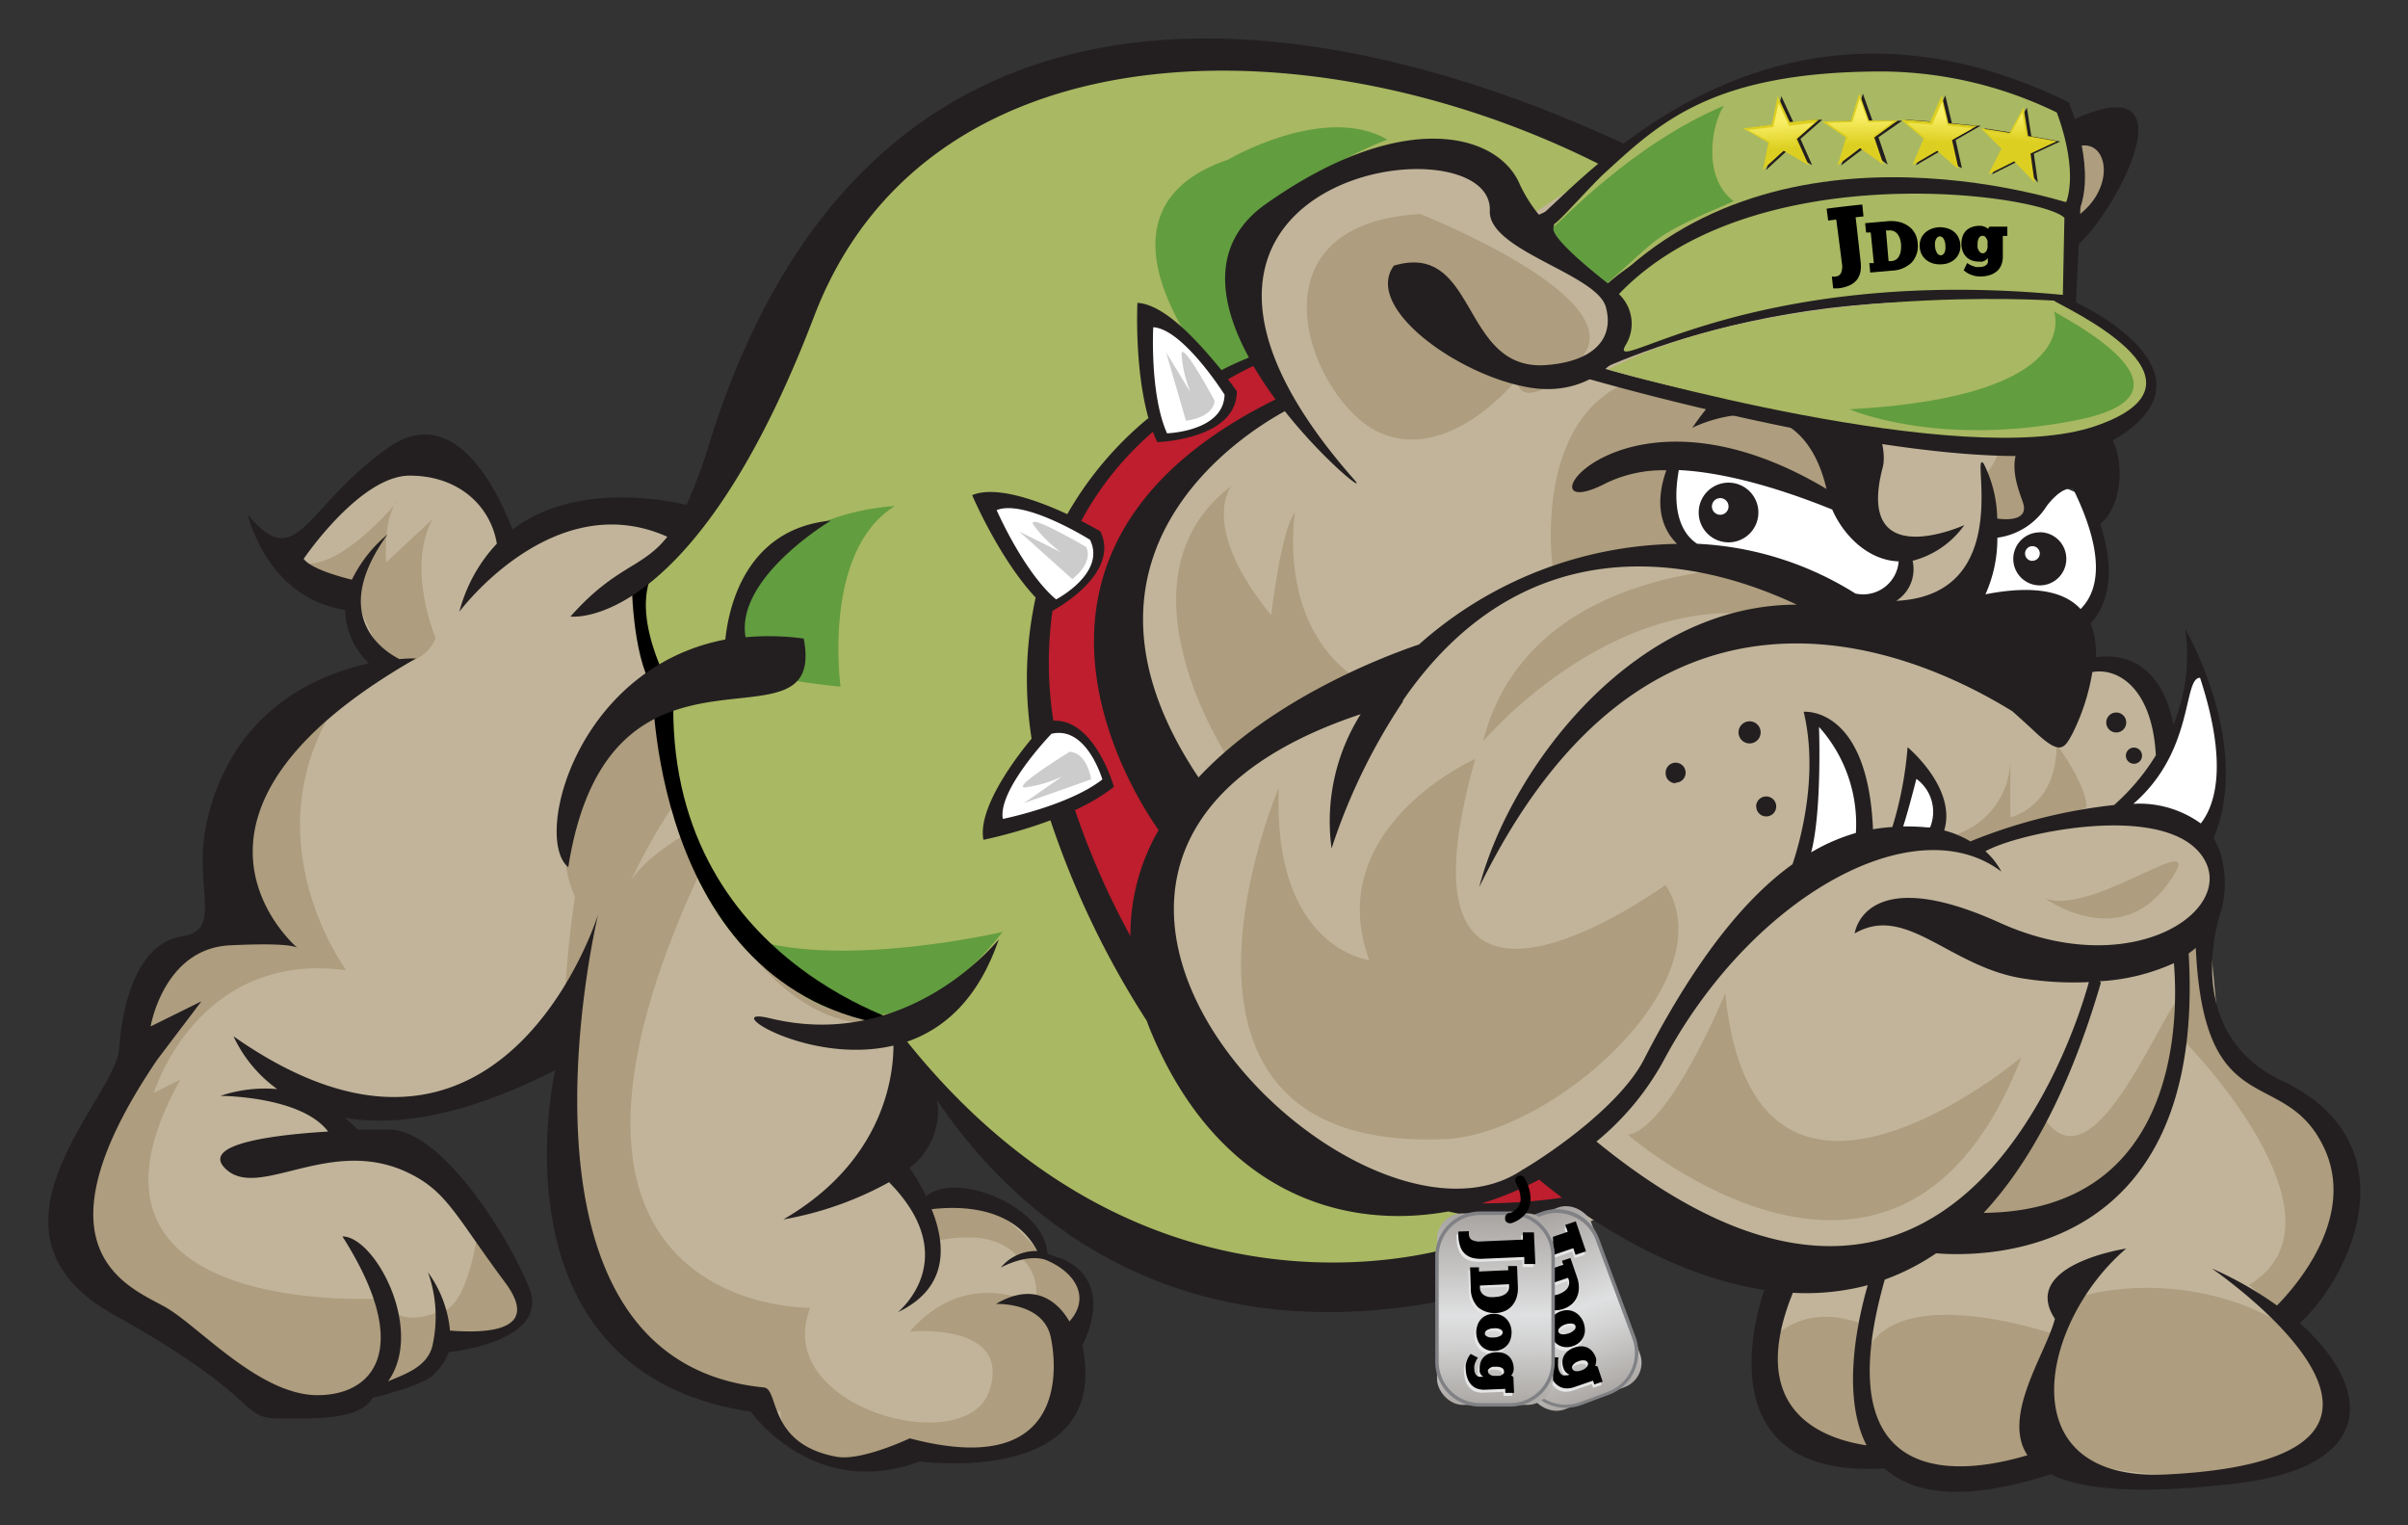 <svg xmlns="http://www.w3.org/2000/svg" xmlns:xlink="http://www.w3.org/1999/xlink" viewBox="0 0 202.54 128.25"><rect x="0" y="0" width="202.54" height="128.25" fill="#333333" stroke="none"/><defs><style>.cls-1{isolation:isolate;}.cls-2{fill:#fff;}.cls-3{fill:#c1b49a;}.cls-4{fill:#ae9d7e;}.cls-10,.cls-5{fill:#a9b862;}.cls-6{fill:#629d3f;}.cls-7{fill:#be1e2d;}.cls-8{fill:#ccc;}.cls-9{fill:#231f20;}.cls-10{mix-blend-mode:screen;}.cls-11{fill:#ddcf21;}.cls-12{fill:url(#linear-gradient);}.cls-13{fill:url(#linear-gradient-2);}.cls-14{fill:url(#linear-gradient-3);}.cls-15{fill:url(#linear-gradient-4);}.cls-16{fill:url(#linear-gradient-5);}.cls-17{fill:#808184;}.cls-18{fill:#e6e6e6;}.cls-19{fill:url(#linear-gradient-6);}</style><linearGradient id="linear-gradient" x1="141.99" y1="4.48" x2="142.03" y2="6.79" gradientTransform="matrix(1, -0.05, 0.05, 1, 7.73, 12.81)" gradientUnits="userSpaceOnUse"><stop offset="0" stop-color="#f9ef67"/><stop offset="1" stop-color="#ddcf21"/></linearGradient><linearGradient id="linear-gradient-2" x1="156.46" y1="9.81" x2="156.5" y2="12.13" gradientTransform="matrix(1, 0, 0, 1, 0, 0)" xlink:href="#linear-gradient"/><linearGradient id="linear-gradient-3" x1="173.08" y1="18.02" x2="173.12" y2="20.34" gradientTransform="translate(-8.29 -20.04) rotate(3.89)" xlink:href="#linear-gradient"/><linearGradient id="linear-gradient-4" x1="186.16" y1="24.29" x2="186.2" y2="26.61" gradientTransform="translate(-12.54 -34.53) rotate(6.15)" xlink:href="#linear-gradient"/><linearGradient id="linear-gradient-5" x1="119.76" y1="119.94" x2="119.88" y2="136.81" gradientTransform="translate(11.51 -18.16)" gradientUnits="userSpaceOnUse"><stop offset="0" stop-color="#e5e2df"/><stop offset="0" stop-color="#d9d4d0"/><stop offset="0" stop-color="#ccc6c1"/><stop offset="0" stop-color="#bdb8b4"/><stop offset="0" stop-color="#a6a29f"/><stop offset="0.52" stop-color="#dfe0e1"/><stop offset="0.66" stop-color="#d2d2d2"/><stop offset="0.92" stop-color="#b1aeab"/><stop offset="1" stop-color="#a6a29f"/><stop offset="1" stop-color="#d0d2d3"/><stop offset="1" stop-color="#a6a8ab"/></linearGradient><linearGradient id="linear-gradient-6" x1="125.69" y1="101.84" x2="125.81" y2="118.71" gradientTransform="matrix(1, 0, 0, 1, 0, 0)" xlink:href="#linear-gradient-5"/></defs><title>JDog</title><g class="cls-1"><g id="JDog_Mascot" data-name="JDog Mascot"><path class="cls-2" d="M178.29,68.15s4.47-5.35,5-6.86a42.42,42.42,0,0,0,1.13-5.46l.52.42s1.72,5.41,1.77,6.37.42,7.56-1.51,8.24Z"/><path class="cls-2" d="M159.42,70.15l1.51-5.63s3,1.38,2.23,5.63Z"/><path class="cls-2" d="M151.93,72.94l5.5-2.08s-2.07-10.19-4.52-10.4l-.37.47-.09,6.81Z"/><path class="cls-2" d="M141.18,38.35s-1.47,6.09,1.08,8.53"/><path class="cls-2" d="M151.57,48.76l4.37,2.81s4.62-2.24,4.42-4.68-5.42-4.69-5.42-4.69-11.12-5-13.85-3.4.37,8.48,2.21,8.35Z"/><path class="cls-2" d="M175.75,41.89l1.2,5.95-2,5-8.53-2.24h-.7L167.12,45s3-.11,5.62-4.37"/><path class="cls-3" d="M195.67,94.31s-9.11-4.65-8.92-6.32l-.93-9.67s3.72-8.74-3.72-9.11-3.9-1.12-3.9-1.12a16.24,16.24,0,0,0,3.9-5.2c1.71-4.26-2.23-8.74-7.62-6.51L165,50.63s2.42-3.35,2.42-6.13c0,0,3.86-.33,7.39-5.72,0,0,2.28-6.74,1.91-8.23s-2.79-4.46-7.62-4.83l-.19-4.65-4.09-1.67s5.58,1.12,8.18.93,6.51-7.25,6.13-8.92-3.72-1.12-3.72-1.12l-6.69,2.23-10.41,2L153.85,17l.37,4.65L142.14,18.1l-5.2-4.28L121.32,8.06s-19-7.62-34-.93S64.44,29.81,63.14,33.71a61.69,61.69,0,0,1-4.83,9.67s-11-1.3-15.24,3.16c0,0-3.35-9.48-7.44-8.36s-11.15,8.74-11.15,8.74,3.72,3.35,5.39,3.35c0,0,.19,5.39,2.6,5.76,0,0-18.59,9.11-11.71,21.38,0,0-8.92,1.49-9.48,10.22,0,0-9.29,17.29-.19,22.31,0,0,10.41,8.55,13.38,8.55a18.45,18.45,0,0,0,6.69-1.86s4.83-.37,5.76-2.6l.37-1.12s6.88-.37,6.88-3.16c0,0-8.18-14.5-10.78-13.57a6,6,0,0,1-4.46,0L25.4,92.64s14.31,2.6,22.49-5.2c0,0-5.76,27.7,14.5,30.11l1.67.74s4.65,8.18,12.45,3.72c0,0,12.64,3.35,13.94-7.81l-.74-2s2.6-2.6,1.12-4.83-3.35-1.86-3.35-1.86-2.23-6.32-10-3.9l-2.6-4.09,3.35-6.69s18.4,25.09,43.13,17.1l12.83-5.39s10.78,5.76,15.06,5.2c0,0-5.76,17.84,11.34,15.06,0,0,4.83,4.46,11.15-.56,0,0,13.94,6.88,24.16-2.23a15.62,15.62,0,0,0-3-8.74S200.32,103,195.67,94.31ZM151.24,72.75l1.34-5.46,0-6.63,3.35,3.53.93,6.69Zm5-22.49-5.58-2.42-6.88-1-3-1.77V39.1l4.28-.19,10,3.35,5.2,3.9v2l-1.67,1.67Zm6.51,20.08-3.35-.19,1.3-5.76S163.89,66.06,162.77,70.33Z"/><path class="cls-4" d="M173,122.19s-1.12-6.69.19-9.85h0s-16.17-5.76-16.73,3.53,11.9,10.78,16.54,6.32"/><path class="cls-4" d="M148.46,113.27s-2,8.92,9.29,9.48l.37-1.3s-3-6.51-.93-9.85C157.19,111.6,152,108.81,148.46,113.27Z"/><path class="cls-4" d="M171.88,93.94,165,102.68s16.36,2.79,18.59-13.94S177.45,102.68,171.88,93.94Z"/><path class="cls-4" d="M75.13,86.32s16.27,29.74,46.19,21.56l5.39-5.67-6.13-1L108,96.36s-13.94,3.62-31.79-10"/><path class="cls-4" d="M75.13,41.43S62,43.66,61.74,55.37c0,0-18.4,8.09-13.38,20.08,0,0-7.25,43.22,17.29,43.22,0,0-.28,6.69,10.87,3.35,0,0,17.29,4.74,12.27-11.43,0,0-6.69-5-12.27,1.39,0,0,8.64-.84,6.69,5s-18.4,1.39-15.06-7c0,0-29,.56-6.69-41.82,0,0-6.41,2.79-8.36,5.86,0,0,7.25-16.73,17.84-15.61C70.94,58.44,65.09,43.1,75.13,41.43Z"/><path class="cls-4" d="M78.47,104.44s4.74-1.39,7,1.12c0,0,2,.84,1.67,3.9l2.6,2.7s4.55-5.39-2.23-6.69c0,0-5.76-7.62-10-3.9Z"/><path class="cls-4" d="M62.58,79.35s9.76,15.34,22-.28C84.61,79.07,70.11,82.41,62.58,79.35Z"/><path class="cls-4" d="M24.47,46.91l5.39,3.35L32.47,56s3.07.19,4.18-2.32c0,0-2.51-5.86-.28-10l-3.9,3.62s-.28-4.18,1.12-5.3C33.58,42,27.63,49.33,24.47,46.91Z"/><path class="cls-4" d="M102.45,32.23s-12-13.66,1.12-18.12c0,0,8.09-4.74,13.38-1.67,0,0-10.87,3.9-11.43,10.32S107.19,30,107.19,30l-4.74,2.23"/><path class="cls-4" d="M146.5,47.84s-18.12,0-21.75,14.5c0,0,12-14.22,26.21-10l2-2.23Z"/><path class="cls-4" d="M103.29,63.73s-10-15.06.28-22.86c0,0-2.79,3.35,3.35,10.87,0,0,.84-7.25,2-8.64,0,0-1.67,9.76,5.58,14.22Z"/><path class="cls-4" d="M127.54,31.95s-5.58,7-11.43,4.46S104.4,18.84,119.46,18c0,0,18.4,7.25,13.38,12.27S127.54,31.95,127.54,31.95Z"/><path class="cls-4" d="M156.82,23.3s15.89,9.48,10.32,16.45l.28,4.74a13.38,13.38,0,0,0,9.29-13.94s-3.44-6.32-7.62-4.83l-.19-4.65s8.27.28,9.39-8.36c0,0-3.07-3.9-9.2.84,0,0-15.89-.28-15.89,5l1,3.07Z"/><path class="cls-4" d="M130.61,47.84S127,23,153.2,34.18l2,8.09-10-3.35-4.28.19s-1.86,4.83,2,7.34Z"/><path class="cls-4" d="M164.63,70.15a6.71,6.71,0,0,0,4.46-6.41v5s3.9-.84,3.9-6.13c0,0,2.51,3.35,2.51,5.3l-9.2,3.35Z"/><path class="cls-4" d="M183.31,79.9l.56,7.81s14.5,14.78,5.3,20.35l3.72,3.16s6.51-12.27,4.65-14.59-8.36-7.25-8.36-7.25l-3.62-4.18V79.35Z"/><path class="cls-4" d="M172,75.54s6.14,4.5,10.28-1.13S176,77.21,172,75.54Z"/><path class="cls-4" d="M29.4,57.6S14.62,68.47,19.08,77.4c0,0-6.69,4.18-7.25,8.92,0,0-9.2,14.78-4.74,19.8S25.49,122.84,30.23,117s.93-.37.93-.37,4.65-.28,5.76-2.6l.37-1.12s7.16-.65,6.88-3.16-3.9-6.69-3.9-6.69-.84,7.25-3.35,7.25c0,0-3.62,1.67-4.46-1.12,0,0-28.72,2-17.29-18.4l-2.23,1.12s3.62-12,16.17-10.32C29.12,81.58,20.2,69.59,29.4,57.6Z"/><path class="cls-4" d="M107.56,66.24S94.46,96.9,121.5,95.8c9.11-.37,23.79-13.38,18.59-21.38,0,0-24,17.47-16-10.6,0,0-13,5.76-8.92,16.92C115.18,80.74,107,79.81,107.56,66.24Z"/><path class="cls-4" d="M145.11,83.53s-4.65,11.34-8.18,11.9c0,0,22.86,19.89,33.09-6.51C170,88.92,147.53,107.88,145.11,83.53Z"/><path class="cls-4" d="M174.48,109.18s-6.13,10.78-1.49,13,20.63,3.9,22.86-3.16S184.89,106,174.48,109.18Z"/><path class="cls-5" d="M54.61,46.92s-2.79,6.69.84,10.6c0,0-1.39,25.37,19.52,28.44h0s15.06,29,54.93,18.4h0l-6.17-3S100.9,97.66,97.27,82.33h0s-25-28.19,7.1-50.3c3.75-2.59-.12-8.26.63-11,1.27-4.61,7.7-7.72,13.19-8.14,8.75-.66,10.64,5.15,10.64,5.15l7.5-4.93S84.72-9.13,69.39,21.26,54.61,46.92,54.61,46.92Z"/><path class="cls-6" d="M75.26,42.56S61.78,43,61.5,54.68c0,0-1.39,2,9.2,3.07C70.7,57.74,69.11,46.38,75.26,42.56Z"/><path class="cls-6" d="M62.33,78.65s9.76,15.34,22-.28C84.36,78.38,69.86,81.72,62.33,78.65Z"/><path class="cls-6" d="M102.2,31.53s-12-13.66,1.12-18.12c0,0,8.09-4.74,13.38-1.67,0,0-10.87,3.9-11.43,10.32s1.67,7.25,1.67,7.25l-4.74,2.23"/><path d="M53.13,48.73s0,6.24,1.76,9.12c0,0,0,27.37,22.57,28.65,0,0-21.61-5.28-20.81-28.17,0,0-4.31-7.22-1.2-11l-2.32.94"/><path class="cls-7" d="M105.33,30s-34.48,14.13-9.2,53l3.35-13.76s-15.06-23.79,8.74-36.06Z"/><path class="cls-7" d="M120.57,101.19s13.94,2,16.17.37L131,97.1A14.86,14.86,0,0,1,120.57,101.19Z"/><path class="cls-2" d="M83,69.4l2.79-5.28,2.88-3s3-.15,4.45,4.89l-4.55,2.2-5.57,2Z"/><path class="cls-2" d="M83.41,42.63l2.3,5.18L88.55,51a5.87,5.87,0,0,0,3.72-5.82l-5-2.69Z"/><path class="cls-2" d="M96.2,26.78l.15,5.62,1.52,4.4s5.82-.59,5.92-3.62l-4.4-5.09-3.13-1.47"/><path class="cls-8" d="M98.08,29.62l1.67,5.76s2.23-.19,2.42-1.67c0,0-2.79-5.2-2.79-3.9a10.85,10.85,0,0,0,.74,3.16Z"/><path class="cls-8" d="M85.73,44.7l4.46,4S92,47.38,91.36,46c0,0-5.11-3-4.43-1.85a10.85,10.85,0,0,0,2.3,2.29Z"/><path class="cls-8" d="M86.12,67.54l5.66-2s-.31-2.22-1.81-2.32c0,0-5,3.08-3.74,3a10.85,10.85,0,0,0,3.11-.92Z"/><path class="cls-9" d="M147.16,62.52a.93.93,0,1,0-.93-.93A.93.93,0,0,0,147.16,62.52Zm.56,5.3a.84.84,0,1,0,.84-.84A.84.84,0,0,0,147.71,67.82Zm-6.78-2a.84.84,0,1,0-.84-.84A.84.84,0,0,0,140.93,65.87ZM178,61.6a.84.84,0,1,0-.84-.84A.84.84,0,0,0,178,61.6Zm1.49,2.63a.68.68,0,1,0-.68-.68A.68.68,0,0,0,179.5,64.23ZM145.39,40.59a2.51,2.51,0,1,0,2.51,2.51A2.51,2.51,0,0,0,145.39,40.59Zm-.7,2.7a.7.7,0,1,1,.7-.7A.7.7,0,0,1,144.69,43.29Zm26.88,1.48A2.23,2.23,0,1,0,173.8,47,2.23,2.23,0,0,0,171.57,44.76Zm-.62,2.4a.62.62,0,1,1,.62-.62A.62.62,0,0,1,170.95,47.16ZM25,79.7l.06.05S25.06,79.73,25,79.7ZM69.89,43.78c-7.24.7-8.62,7.41-8.88,10C48.45,56.18,44.83,70.52,47.8,72.93,51.24,51,69.64,64.2,67.6,53.7a21.87,21.87,0,0,0-4.89-.11C61.83,48.57,69.89,43.78,69.89,43.78Zm123.54,67.49c4.26-3.82,9.6-15.12-1.48-20.38-8.84-4.2-5.1-14.39-5.1-14.39l0,0a8.65,8.65,0,0,0,.11-3.92,6,6,0,0,0-.77-2.1c3.3-7.93-2.39-17.58-2.39-17.58a15.31,15.31,0,0,1-1,8.06c-.31-1.8-1.58-6.31-6.52-5.7a6.69,6.69,0,0,0-.43-2.82c2.13-2.39,1.64-5.83.8-8.39,2-1.45,2.39-6.65-.09-8.38.48-1,4.38-10.16-7.15-10.4a18.79,18.79,0,0,1,.4-4,11.79,11.79,0,0,0,4.09-.11c2.7-.88,11.38-15.79.94-11.29s-25,2.24-21.2,10.52a31.48,31.48,0,0,0-8.22-3.56h.19s-66.78-41.55-86,20.63a39.58,39.58,0,0,1-1.87,5c-2.09-.49-9.49-1.85-14.64,2.08-1.09-2.89-4.76-11-10.54-6.83-7,5-7.53,10.6-11.71,5.58,0,0,1.56,7,8.18,8a6.34,6.34,0,0,0,2,4.49c-4.45,1-11.25,3.9-13.52,12.84-1.47,5.78,1.44,9.56-2.19,10.12s-5,5.3-5.3,9.48S-2.95,103.6,9.6,110.58s10.5,8.71,13.84,8.71c2.72,0,6.8.21,7.91-1.74,0,0,4.16-1,5.06-1.89a5,5,0,0,0,1.33-1.95c1.25-.14,8.52-1.15,6.74-5.48C42.52,103.48,37,95,32.74,95c-.7,0-1.62,0-2.66,0A10.59,10.59,0,0,0,29,94c4.1.71,9.83,0,17.7-4,0,0-5.86,25.37,16.45,28.72,0,0,5.3,7.53,14.22,4.18,0,0,16.17,2.23,13.66-9.76,0,0,3.42-6.1-2.93-7.7-.18-3.94-7.6-7-10.19-4.85a21,21,0,0,0-1.4-2.38,6,6,0,0,0,2.32-5.68c5.52,8.22,18.38,21.41,42.31,16.9l2-4.83s-25.8,9.23-46.84-17c3.12-1.08,6-3.59,7.71-8.61,0,0-7.53,9.48-19.22,6.65-4.54-1.1,3.11,4,10.36,2.29,0,2.85-1,9.83-9.26,14.62a28.43,28.43,0,0,0,8.89-3.13c6.34,6.44.74,10.93.74,10.93,4.22-2,4.09-5.57,2.84-8.66,2.27-.27,6.89-.3,8.89,3.52a3.81,3.81,0,0,0-3.07,1.39s2.15-1.2,3.77-.65c2.58,1.07,3.77,3.22,2,5.18-.74-1.28-2.65-3.55-6.18-1.47,0,0,3.89-.18,4.59,2.7,0,0,3.13,12.56-11.84,8.6,0,0-4.05,1.93-6.15,1.55-5.84-1.06-4.81-5.7-6.12-5.83-23-2.24-13.94-39.78-13.94-39.78S42.22,103,19.64,87.15a11.39,11.39,0,0,0,3.68,4.44,11.87,11.87,0,0,0-4.79.57s6.8,0,9.07,3c-5,.3-10.64,1.11-8.67,3.09,2.77,2.79,8.77-2.79,15.37.36,3.31,1.58,4,3.62,8.22,9.29,3.19,4.33-2.26,4.18-4.67,4A9.86,9.86,0,0,0,36,107a11.13,11.13,0,0,1,.41,6c-.36,2-2.52,2.61-3.77,3.17,3.1-4.34-1.1-12.19-3.84-12.19,5.94,9.32,2.73,13.35-2.09,13.35s-9.85-5.64-12.64-7.31-12-4.46-.84-20.91l3.71-4.9-4.27,2.11s1.09-6.54,6.66-6.82c4.46-.22,5.45.07,5.67.2-.94-.83-12.35-11.56,10-24.33a13.84,13.84,0,0,0-1.4.06c-1.6-.82-5.84-3.79-1-10.49a11.4,11.4,0,0,0-3,3.81c-1.17-.29-3.44-.93-4.06-1.75,0,0,4.74-7,8.92-7s6.82,2.61,7.33,5.72a13.19,13.19,0,0,0-3.15,5.72s7.89-10.61,17.49-6.3c-2.1,2.67-4.31,2.38-8.15,6.71,0,0,10.32,1.39,20.49-25.23C78.47.38,114.29,1.79,138.54,16a21.69,21.69,0,0,0-9.1,2.06,12.14,12.14,0,0,1-1.62-2.58C126,11.22,118,9,106.45,17.17c-4.73,3.36-3.87,8.37-1.4,12.9a25.28,25.28,0,0,0-2.31,1.06C101,29,98.06,25.6,95.67,25.47c0,0-.37,7.44,1.67,11.71,0,0,6.69-.19,6.69-4.28,0,0-.28-.41-.74-1q1-.58,2.13-1.13a31.71,31.71,0,0,0,1.87,2.82C82.41,45.86,94.78,66,97.45,69.81a17.64,17.64,0,0,0-2.37,8.91A67,67,0,0,1,90.41,68.1c-.67.32-1.38.61-2.06.87a74.57,74.57,0,0,0,8.1,16.87c.17.47.36.94.57,1.42,5.55,12.76,15.61,16.28,24.81,14.62,2.32.54,6.91,1.25,10.71-.29,3.59,2.52,9.43,5.91,15.86,6.89-.53,1.51-5.18,15.93,10.1,15,2.36,2.14,6.62,2.88,14,.5,2.55,1.27,7.26,1.75,15.51.78C200,123.39,199.58,116.72,193.43,111.27ZM98.16,36.44C96.7,33.18,97,27.52,97,27.52c2.51.14,6,5.67,6,5.67C102.92,36.3,98.16,36.44,98.16,36.44ZM185.05,57c2.43,7.42,1.21,10.79.06,12.25a8.81,8.81,0,0,0-5.67-1.65C184.6,63.15,183.59,57,185.05,57ZM175,51.22c-1.27-1.39-3.7-2.08-8-1.24a11.41,11.41,0,0,0,1-4.76,5.81,5.81,0,0,0,4.16-2.68c.89-1.14,1.61-1.52,2.2-1.46C177.27,47,176.38,49.84,175,51.22ZM108.07,34.58c3.37,4.26,7,7.08,5.81,5.73C91.16,14.52,125.65,9.78,125.31,17.73c-.14,3.35,9,5.3,9.76,8.09s-1.2,4.59-5,4.88c-7.25.56-5.72-10.46-12.83-8.36-2.6,3.58,5.58,9.34,11.52,10.27s9.39-4.14,8.27-6.78c-.38-.91-3.64-3.38-6.27-6.2,11.26-6.53,34.37,9.94,28.3,4.81a30,30,0,0,0-3.47-2.67c-.92-1.61-2.77-5.29,2.17-6.53,11.8-3,8.74.74,16.64-2.79,3.09-1.38,4,4.13-.84,6.41s-8.52-3-11.29,1.23c0,0,3,.67,6,1.07-2.42,5.81,4.08,12.45,1.88,7.92a8.1,8.1,0,0,1-.72-2.71c1.88.19,9,1.4,5.76,8.63a13.55,13.55,0,0,0-1.69.25c-5.76,1.3-3.86,5.49-3.35,7s-1.25,1.49-2.16,1.36a10.62,10.62,0,0,0-1.15-4.64c-1.18-1.32,2.79,11.06-7.34,11.56a3.16,3.16,0,0,0,1.37-3.37,7.67,7.67,0,0,0,4.35-3s-9.2,4.18-6.88-4.79c1.12-3.9-6.69-17-16-3.39,0,0,9-4.65,11.29,5.14-17.6-10.5-26.3,3.57-18.54-.49a11.07,11.07,0,0,1,5.07-1.08c-.59,1.63-1.05,4.25.9,6.19a33.37,33.37,0,0,0-21.71,8.46c-2.61.88-12.23,4.44-18.54,11.18C88.25,46.62,104.65,36.44,108.07,34.58Zm48,15.34a27.4,27.4,0,0,0-13.32-4.19c-1-.65-2.25-2.27-1.54-6.2,4.36.22,9.27,1.85,12.9,3.32.94,2.16,3,4.27,5.59,4.36A3,3,0,0,1,156.09,49.92ZM124.63,101.2a27.25,27.25,0,0,0,4.83-2c.44.37,1.09.9,1.93,1.52A46.34,46.34,0,0,1,124.63,101.2Zm3.49-2.87C114.17,108,78.18,72.11,114.45,60.06A16.9,16.9,0,0,0,112,71.35,50.44,50.44,0,0,1,118,59h0l0-.09c9.64-14,23.21-12.73,33.13-8.06-13.72,0-24.07,13.7-26.71,23.75,14.46-29.5,36.4-20,44.85-14.78.67.6,1.36,1.22,2.05,1.87,2,1.84,2.32,1.25,3,0a18.07,18.07,0,0,0,1.67-5.17c2.14-.4,5.05,1.36,5.34,7a18.42,18.42,0,0,1-3.51,4.18,45,45,0,0,0-12.09,3.06,8.12,8.12,0,0,0-2.2-.92c1.07-3.57-3.08-7-3.08-7a31.07,31.07,0,0,1-1.28,6.71,15.37,15.37,0,0,0-1.63.19c-.44-10.4-5.83-9.88-5.83-9.88,1.27,5.31-.28,10.86-.94,12.82-3.83,2.75-8,7.7-12.44,16.31C136.47,92.74,130.85,96.72,128.12,98.34Zm34.22-28.75-.26,0a19.41,19.41,0,0,0-2-.08c.32-1,.71-2.43,1.11-4A3.44,3.44,0,0,1,162.34,69.59ZM153,61.13a12.21,12.21,0,0,1,3.1,8.92,16,16,0,0,0-3.76,1.63C153.26,68.19,153,61.13,153,61.13Zm4,60.42c-3.84-.58-10.18-3-6.2-12.83a20.2,20.2,0,0,0,6.3-.64C156.41,110.44,154.75,117.18,157,121.55ZM134.28,96a23.14,23.14,0,0,0,5.64-6.79c7.33-13.76,21.09-21.45,28.42-15.91A6.15,6.15,0,0,0,167,71.59c2.67-1.52,14.48-4.07,18,.11,3.75,4.47-5.36,11.08-16.8,5.9S156,78.5,156,78.5c4.29-2.5,7.86,2.68,13.94,3.75a27,27,0,0,0,5.76.34C174.43,87.18,164,120.24,134.28,96Zm42.33-13.48A17.37,17.37,0,0,0,182.85,81c.35,4.14.7,20.83-16,21,3.78-4.06,7.2-10.25,9.86-19.36ZM182.19,124c-13.38.64-10.6-12.83-3.35-19,0,0-9,1.35-6,5.91-.72,2.87-4.51,8.16-2.31,11.47-4.86,1.47-17.23,3.62-12-14.77a19.39,19.39,0,0,0,4.32-2.21c4.2.34,22.75.38,21.24-25.22.21-.15.41-.3.6-.47.68,14.85,7.29,9.87,10.67,16.57,3,5.9-2.2,11.84-3.84,13.51a30.37,30.37,0,0,0-5.49-3.12S209.4,122.66,182.19,124ZM97,36.29c-.13-.36-.3-.74-.41-1.13a29.2,29.2,0,0,0-6.82,8.08c-2.48-1.15-6-2.43-8-1.6,0,0,2.91,6.85,6.62,9.81,0,0,5.94-3.09,4.16-6.77,0,0-.64-.37-1.61-.87A26.49,26.49,0,0,1,97,36.29Zm-5.31,9.12c1.36,2.8-2.86,5-2.86,5-2.73-2.3-5-7.51-5-7.51C86.2,41.94,91.71,45.41,91.71,45.41Zm-9,25.22s7.3-1.45,11-4.47c0,0-1.6-5.7-5.09-5.55a31.44,31.44,0,0,1-.08-9.21,10,10,0,0,1-1.38-1.28,32.06,32.06,0,0,0-.37,12C85.07,64.16,82.23,68.15,82.72,70.63Zm5.71-8.91c3-.76,4.32,3.83,4.32,3.83-2.81,2.2-8.37,3.32-8.37,3.32C83.91,66.4,88.43,61.72,88.43,61.72Z"/><path class="cls-9" d="M135.78,24.65s-9.79-4-6.8-6S148.06-4.11,174,8.6c0,0,2.23,5.11,1,8.79S145.43,13.24,135.78,24.65Z"/><path class="cls-5" d="M130.82,18.77c.48-.31,3.13-3.29,4.13-4.2,4.6-4.19,9-8.56,23.39-8.56A34,34,0,0,1,173,9.46c.45,1.2,1.66,4.82.82,7.48-1,.81-7.08,1.53-12,2.11-11.73,1.39-19.26-1.6-26.56,4.76C135.25,23.81,129.78,19.43,130.82,18.77Z"/><path class="cls-9" d="M136.24,28.24c-.21,1.38-3.67,3.82-3.67,3.82s17.37-9.65,42-5.79l.42-8.88s-25.18-9-40.22,7.25C134.79,24.65,136.45,26.86,136.24,28.24Z"/><path class="cls-5" d="M136.7,29.08a3.44,3.44,0,0,0-.53-4.35c11.36-11.85,35.61-8.37,37.47-6.41l-.13,6.48C147.15,22.28,135.25,31.75,136.7,29.08Z"/><path class="cls-9" d="M133.49,31.83s36.1,10.49,44.8,4.86-3.75-11.29-3.75-11.29l-3.63.12s19.73,9.35.39,10.07A121.5,121.5,0,0,1,134.94,31Z"/><path class="cls-5" d="M135.25,31.07s29.82,8.6,41,4.76-3.12-10.19-3.5-10.55C172.72,25.27,149.53,23.75,135.25,31.07Z"/><path class="cls-6" d="M155.56,34.42s7.36,3.24,19.07.92-1.48-8.8-1.87-9.16C172.76,26.18,175.55,33.34,155.56,34.42Z"/><path class="cls-6" d="M145,8.89c-7.69,3.23-13.75,9.79-14.23,10.1-1,.66,4.43,4.81,4.43,4.81,4.61-4,3.51-3.82,10.62-6.88C143.11,14.88,144,10.38,145,8.89Z"/><path class="cls-10" d="M154.36,23.39a.8.8,0,0,0,.35,0,.54.54,0,0,0,.42-.29,1.48,1.48,0,0,0,.07-.85q-.23-1.83-.46-3.65l-.68.08-.13-1q1.49-.19,3-.34l.1,1-.66.07q.2,1.83.4,3.66a3.11,3.11,0,0,1,0,.89,1.59,1.59,0,0,1-.29.69,1.63,1.63,0,0,1-.61.47,3.17,3.17,0,0,1-1,.25h-.21l-.19,0Z"/><path class="cls-10" d="M157.59,23.07l-.08-.79.38,0q-.12-1.29-.25-2.58l-.39,0-.08-.78,1.92-.17a3,3,0,0,1,1,.09,2.21,2.21,0,0,1,.78.38,1.8,1.8,0,0,1,.5.61,2,2,0,0,1,.2.79,2.05,2.05,0,0,1-.51,1.61,2.51,2.51,0,0,1-1.69.67Zm2.59-2.36a2,2,0,0,0-.09-.46,1.25,1.25,0,0,0-.19-.38.87.87,0,0,0-.31-.26.84.84,0,0,0-.44-.07l-.24,0q.11,1.29.21,2.58l.23,0a.84.84,0,0,0,.41-.14.82.82,0,0,0,.26-.31,1.36,1.36,0,0,0,.13-.44A2.48,2.48,0,0,0,160.18,20.71Z"/><path class="cls-10" d="M163.53,22.39a2.13,2.13,0,0,1-.64-.08,1.65,1.65,0,0,1-.56-.27,1.47,1.47,0,0,1-.41-.48,1.53,1.53,0,0,1-.18-.68,1.45,1.45,0,0,1,.11-.67,1.46,1.46,0,0,1,.36-.5,1.67,1.67,0,0,1,.53-.32,2,2,0,0,1,.63-.12,2.27,2.27,0,0,1,.69.09,1.56,1.56,0,0,1,.56.29,1.47,1.47,0,0,1,.38.49,1.62,1.62,0,0,1,.15.66,1.5,1.5,0,0,1-.11.66,1.44,1.44,0,0,1-.35.5,1.56,1.56,0,0,1-.52.32A2,2,0,0,1,163.53,22.39Zm0-.76a.28.28,0,0,0,.17-.07.5.5,0,0,0,.13-.17.93.93,0,0,0,.07-.26,1.7,1.7,0,0,0,0-.31,1.21,1.21,0,0,0-.14-.56.38.38,0,0,0-.34-.22.27.27,0,0,0-.17.07.48.48,0,0,0-.13.17,1.08,1.08,0,0,0-.08.25,1.33,1.33,0,0,0,0,.31,1.17,1.17,0,0,0,.15.58A.38.38,0,0,0,163.5,21.63Z"/><path class="cls-10" d="M165.72,22.29l.16.11.25.12.31.1a1.43,1.43,0,0,0,.34,0,.93.93,0,0,0,.34-.05.65.65,0,0,0,.22-.13.46.46,0,0,0,.12-.18.62.62,0,0,0,0-.19q0-.1,0-.2l-.09.1-.15.11-.21.09a.94.94,0,0,1-.27,0,1.63,1.63,0,0,1-.68-.13,1.29,1.29,0,0,1-.46-.33,1.37,1.37,0,0,1-.27-.47,1.95,1.95,0,0,1,0-1.18,1.26,1.26,0,0,1,.29-.49,1.3,1.3,0,0,1,.49-.31,1.91,1.91,0,0,1,.68-.11,1,1,0,0,1,.39.08.93.93,0,0,1,.28.17l.13-.18,1.5,0,0,.78h-.38q0,.89,0,1.78a1.86,1.86,0,0,1-.13.67,1.34,1.34,0,0,1-.36.51,1.67,1.67,0,0,1-.59.33,2.66,2.66,0,0,1-.83.11,1.94,1.94,0,0,1-.46-.05,2.66,2.66,0,0,1-.39-.13,1.85,1.85,0,0,1-.31-.17l-.22-.17Zm.88-1.56a1.21,1.21,0,0,0,0,.27.86.86,0,0,0,.09.23.6.6,0,0,0,.14.17.28.28,0,0,0,.18.07.31.31,0,0,0,.18-.05.47.47,0,0,0,.15-.15.76.76,0,0,0,.09-.24,1.29,1.29,0,0,0,0-.32,1,1,0,0,0,0-.28.88.88,0,0,0-.1-.23.5.5,0,0,0-.14-.15A.31.31,0,0,0,167,20a.36.36,0,0,0-.32.2A1,1,0,0,0,166.61,20.73Z"/><path d="M154.08,23.25a.8.8,0,0,0,.35,0,.54.54,0,0,0,.42-.29,1.47,1.47,0,0,0,.07-.85q-.23-1.83-.47-3.65l-.68.09-.13-1q1.49-.2,3-.35l.1,1-.66.07q.21,1.83.41,3.66a3.13,3.13,0,0,1,0,.89,1.59,1.59,0,0,1-.29.69,1.64,1.64,0,0,1-.61.48,3.17,3.17,0,0,1-1,.26h-.21l-.19,0Z"/><path d="M157.31,22.92l-.08-.79.38,0q-.13-1.29-.26-2.58l-.39,0-.08-.78,1.92-.17a3,3,0,0,1,1,.08,2.22,2.22,0,0,1,.78.38,1.8,1.8,0,0,1,.51.61,2,2,0,0,1,.21.79,2.05,2.05,0,0,1-.51,1.62,2.52,2.52,0,0,1-1.69.68Zm2.59-2.37a2,2,0,0,0-.09-.46,1.25,1.25,0,0,0-.19-.38.86.86,0,0,0-.31-.26.85.85,0,0,0-.44-.07l-.24,0q.11,1.29.22,2.58l.23,0a.85.85,0,0,0,.41-.14.82.82,0,0,0,.26-.31,1.35,1.35,0,0,0,.13-.44A2.47,2.47,0,0,0,159.9,20.55Z"/><path d="M163.26,22.23a2.14,2.14,0,0,1-.64-.07,1.66,1.66,0,0,1-.56-.27,1.48,1.48,0,0,1-.41-.47,1.53,1.53,0,0,1-.18-.68,1.42,1.42,0,0,1,.47-1.18,1.68,1.68,0,0,1,.53-.32,2,2,0,0,1,.63-.13,2.26,2.26,0,0,1,.69.09,1.57,1.57,0,0,1,.56.29,1.46,1.46,0,0,1,.38.48,1.62,1.62,0,0,1,.16.66,1.5,1.5,0,0,1-.11.66,1.45,1.45,0,0,1-.35.5,1.57,1.57,0,0,1-.52.32A2,2,0,0,1,163.26,22.23Zm0-.76a.28.28,0,0,0,.17-.07.5.5,0,0,0,.13-.17.92.92,0,0,0,.07-.26,1.71,1.71,0,0,0,0-.31,1.21,1.21,0,0,0-.14-.56.38.38,0,0,0-.35-.22.28.28,0,0,0-.17.07.48.48,0,0,0-.13.17,1.06,1.06,0,0,0-.08.25,1.33,1.33,0,0,0,0,.31,1.17,1.17,0,0,0,.16.58A.38.38,0,0,0,163.23,21.47Z"/><path d="M165.46,22.12l.16.11.25.12.31.1a1.45,1.45,0,0,0,.34,0,.94.94,0,0,0,.34-.05.66.66,0,0,0,.22-.13.45.45,0,0,0,.12-.18.63.63,0,0,0,0-.19v-.2l-.09.1-.15.11-.21.09a1,1,0,0,1-.27,0,1.64,1.64,0,0,1-.68-.12,1.29,1.29,0,0,1-.46-.33,1.37,1.37,0,0,1-.27-.47,1.94,1.94,0,0,1,0-1.18,1.26,1.26,0,0,1,.29-.49,1.31,1.31,0,0,1,.49-.31,1.91,1.91,0,0,1,.69-.11,1,1,0,0,1,.39.08.92.92,0,0,1,.28.17l.13-.18,1.5,0q0,.39,0,.78h-.38q0,.89,0,1.78a1.85,1.85,0,0,1-.13.67,1.34,1.34,0,0,1-.36.51,1.68,1.68,0,0,1-.59.33,2.67,2.67,0,0,1-.83.12,2,2,0,0,1-.46-.05,2.62,2.62,0,0,1-.39-.13,1.88,1.88,0,0,1-.31-.17l-.22-.17Zm.88-1.56a1.17,1.17,0,0,0,0,.27.87.87,0,0,0,.09.23.6.6,0,0,0,.14.17.28.28,0,0,0,.19.07.32.32,0,0,0,.18-.05.48.48,0,0,0,.14-.15.76.76,0,0,0,.09-.24,1.3,1.3,0,0,0,0-.32,1,1,0,0,0,0-.28.88.88,0,0,0-.1-.23.51.51,0,0,0-.14-.15.31.31,0,0,0-.17-.05.36.36,0,0,0-.32.2A1,1,0,0,0,166.34,20.56Z"/><path class="cls-9" d="M148.65,14q.19-1,.39-2l-1.76-1-.39-.2.43-.06,2-.25q.2-1,.42-2l.09-.4.17.37.84,1.81,2-.2.44,0-.33.29-1.51,1.32.81,1.82.17.39-.37-.22-1.73-1-1.47,1.35-.31.29Z"/><path class="cls-9" d="M155,13.5l.57-1.92-1.67-1.11-.36-.24.44,0,2-.06.59-1.9.12-.39.14.39.67,1.88,2,0H160l-.36.25L158,11.54l.64,1.89.14.41-.35-.25-1.63-1.15-1.59,1.21-.34.26Z"/><path class="cls-9" d="M164.74,14l-1.5-1.32-1.71,1-.37.22.16-.4.77-1.84-1.54-1.29-.34-.28.44,0,2,.15.8-1.83.17-.38.1.4q.23,1,.46,1.94l2,.2.43,0-.38.21-1.74,1q.22,1,.44,1.95l.09.42Z"/><path class="cls-9" d="M171.11,15l-1.39-1.43-1.79.9-.38.19.19-.38.91-1.78-1.43-1.4-.31-.3.43.06,2,.31.94-1.76.2-.36.07.41q.16,1,.31,2l2,.36.43.08-.4.18-1.82.85q.14,1,.28,2l.06.43Z"/><path class="cls-11" d="M170.81,15l-1.39-1.43-1.79.9-.38.19.19-.38.91-1.78-1.43-1.4-.31-.3.43.06,2,.31L170,9.39l.2-.36.07.41q.16,1,.31,2l2,.36.43.08-.4.18-1.82.85q.14,1,.28,2l.06.43Z"/><path class="cls-11" d="M148.35,14q.19-1,.39-2l-1.76-1-.39-.2.43-.06,2-.25q.2-1,.42-2l.09-.4.17.37.84,1.81,2-.2.44,0-.33.29-1.51,1.32.81,1.82.17.39-.37-.22-1.73-1-1.47,1.35-.31.29Z"/><path class="cls-11" d="M154.7,13.48l.57-1.92-1.67-1.11-.36-.24.44,0,2-.06.59-1.9.12-.39.14.39.67,1.88,2,0h.44l-.36.25-1.63,1.18.64,1.89.14.41-.35-.25-1.63-1.15-1.59,1.21-.34.26Z"/><path class="cls-11" d="M164.44,14l-1.5-1.32-1.71,1-.37.22.16-.4.77-1.84-1.54-1.29-.34-.28.44,0,2,.15.8-1.83.17-.38.1.4q.23,1,.46,1.94l2,.2.43,0-.38.21-1.74,1q.22,1,.44,1.95l.09.42Z"/><path class="cls-12" d="M152.59,10.33,151,11.72l.86,1.92-1.82-1L148.49,14q.2-1,.41-2.06l-1.86-1,2.12-.26q.21-1,.44-2l.88,1.9Z"/><path class="cls-13" d="M159.26,10.21l-1.71,1.24q.34,1,.68,2l-1.72-1.21-1.67,1.27q.29-1,.6-2l-1.76-1.17,2.13-.07q.31-1,.62-2l.7,2Z"/><path class="cls-14" d="M165.91,10.8l-1.83,1q.23,1,.46,2L163,12.52l-1.8,1.09.81-1.94-1.62-1.35,2.12.16.84-1.92q.25,1,.48,2Z"/><path class="cls-15" d="M172.53,11.89l-1.91.9q.15,1,.29,2.08l-1.46-1.51-1.88.94,1-1.87L167,11l2.1.33,1-1.85q.16,1,.32,2.07Z"/><rect class="cls-16" x="126.44" y="101.98" width="9.76" height="16.11" rx="2.18" ry="2.18" transform="translate(-30.07 52.54) rotate(-20.35)"/><path class="cls-17" d="M131.7,118.39a3.8,3.8,0,0,1-3.55-2.46l-3.08-8.29a3.79,3.79,0,0,1,2.23-4.85l2.34-.87a3.79,3.79,0,0,1,4.85,2.23l3.08,8.29a3.79,3.79,0,0,1-2.23,4.85l-2.34.87A3.75,3.75,0,0,1,131.7,118.39ZM130.95,102a3.48,3.48,0,0,0-1.21.22l-2.34.87a3.49,3.49,0,0,0-2.06,4.48l3.08,8.29a3.49,3.49,0,0,0,4.48,2.06l2.34-.87a3.49,3.49,0,0,0,2.06-4.48l-3.08-8.29a3.5,3.5,0,0,0-3.27-2.27Z"/><path class="cls-18" d="M127.32,104.45a.73.73,0,0,0,0,.32.5.5,0,0,0,.35.33,1.42,1.42,0,0,0,.8-.1l3.31-1.13-.2-.58.88-.3.86,2.52-.88.3-.19-.56L129,106.39a3,3,0,0,1-.82.17,1.42,1.42,0,0,1-1.26-.59,2.89,2.89,0,0,1-.42-.84.92.92,0,0,1,0-.19.87.87,0,0,1,0-.18Z"/><path class="cls-18" d="M128.26,107.35l.71-.24.11.33,2.33-.79-.11-.33.71-.24.56,1.63a2.58,2.58,0,0,1,.15.91,2,2,0,0,1-.17.77,1.73,1.73,0,0,1-.44.59,2.22,2.22,0,0,1-2.27.33,2.26,2.26,0,0,1-1-1.36Zm2.75,1.78a2,2,0,0,0,.4-.19,1.22,1.22,0,0,0,.31-.26.8.8,0,0,0,.16-.33.73.73,0,0,0,0-.4l-.07-.2-2.33.79.07.2a.76.76,0,0,0,.22.33.77.77,0,0,0,.34.16,1.31,1.31,0,0,0,.43,0A2.45,2.45,0,0,0,131,109.13Z"/><path class="cls-18" d="M130.32,112.54a1.9,1.9,0,0,1-.1-.59,1.5,1.5,0,0,1,.1-.57,1.36,1.36,0,0,1,.33-.49,1.48,1.48,0,0,1,.58-.33,1.43,1.43,0,0,1,.64-.08,1.41,1.41,0,0,1,.55.18,1.53,1.53,0,0,1,.43.38,1.73,1.73,0,0,1,.28.51,2,2,0,0,1,.1.62,1.42,1.42,0,0,1-.12.56,1.4,1.4,0,0,1-.34.46,1.61,1.61,0,0,1-.56.32,1.46,1.46,0,0,1-.63.09,1.36,1.36,0,0,1-.55-.16,1.42,1.42,0,0,1-.43-.37A1.83,1.83,0,0,1,130.32,112.54Zm.69-.23a.25.25,0,0,0,.11.13.47.47,0,0,0,.19.06.91.91,0,0,0,.25,0l.29-.07a1.19,1.19,0,0,0,.47-.28.34.34,0,0,0,.11-.36.25.25,0,0,0-.1-.13.46.46,0,0,0-.19-.06,1.06,1.06,0,0,0-.25,0,1.28,1.28,0,0,0-.28.06,1.13,1.13,0,0,0-.49.29A.35.35,0,0,0,131,112.3Z"/><path class="cls-18" d="M131,114.45a1,1,0,0,0-.05.18,2.34,2.34,0,0,0,0,.26,1.69,1.69,0,0,0,0,.3,1.28,1.28,0,0,0,.07.32.85.85,0,0,0,.15.28.61.61,0,0,0,.19.15.43.43,0,0,0,.2,0,.59.59,0,0,0,.18,0l.18-.06-.12-.05-.14-.1a.92.92,0,0,1-.14-.16.85.85,0,0,1-.11-.22,1.46,1.46,0,0,1-.09-.63,1.18,1.18,0,0,1,.17-.5,1.29,1.29,0,0,1,.35-.37,1.8,1.8,0,0,1,.47-.24,1.86,1.86,0,0,1,.59-.11,1.23,1.23,0,0,1,.52.11,1.2,1.2,0,0,1,.42.33,1.67,1.67,0,0,1,.3.55.85.85,0,0,1,0,.36.83.83,0,0,1-.07.29l.2.05.43,1.28-.7.24-.11-.32-1.6.55a1.79,1.79,0,0,1-.64.1,1.26,1.26,0,0,1-.57-.15,1.53,1.53,0,0,1-.48-.42,2.41,2.41,0,0,1-.36-.7,1.79,1.79,0,0,1-.09-.43,2.38,2.38,0,0,1,0-.39,1.71,1.71,0,0,1,.06-.33,2,2,0,0,1,.09-.25Zm1.66.31a1.17,1.17,0,0,0-.23.11.83.83,0,0,0-.18.15.56.56,0,0,0-.11.17.25.25,0,0,0,0,.18.29.29,0,0,0,.1.14.44.44,0,0,0,.18.08.73.73,0,0,0,.24,0,1.29,1.29,0,0,0,.29-.08,1,1,0,0,0,.24-.12.85.85,0,0,0,.18-.16.47.47,0,0,0,.1-.17.27.27,0,0,0,0-.16.33.33,0,0,0-.28-.21A1,1,0,0,0,132.69,114.76Z"/><path d="M127.4,104.17a.73.73,0,0,0,0,.32.5.5,0,0,0,.35.33,1.42,1.42,0,0,0,.8-.1l3.31-1.13-.2-.58.88-.3.86,2.52-.88.3-.19-.56-3.31,1.13a3,3,0,0,1-.82.17,1.42,1.42,0,0,1-1.26-.59,2.89,2.89,0,0,1-.42-.84.9.9,0,0,1,0-.19.88.88,0,0,1,0-.18Z"/><path d="M128.34,107.06l.71-.24.11.33,2.33-.79-.11-.33.71-.24.56,1.63a2.59,2.59,0,0,1,.15.91,2,2,0,0,1-.17.77,1.73,1.73,0,0,1-.44.59,2.22,2.22,0,0,1-2.27.33,2.26,2.26,0,0,1-1-1.36Zm2.75,1.78a2,2,0,0,0,.4-.19,1.22,1.22,0,0,0,.31-.26.8.8,0,0,0,.16-.33.73.73,0,0,0,0-.4l-.07-.2-2.33.79.07.2a.76.76,0,0,0,.22.33.77.77,0,0,0,.34.16,1.31,1.31,0,0,0,.43,0A2.46,2.46,0,0,0,131.09,108.85Z"/><path d="M130.4,112.25a1.9,1.9,0,0,1-.1-.59,1.5,1.5,0,0,1,.1-.57,1.37,1.37,0,0,1,.33-.49,1.48,1.48,0,0,1,.58-.33,1.43,1.43,0,0,1,.64-.08,1.4,1.4,0,0,1,.55.18,1.52,1.52,0,0,1,.43.38,1.72,1.72,0,0,1,.28.51,2,2,0,0,1,.1.62,1.36,1.36,0,0,1-.45,1,1.61,1.61,0,0,1-.56.32,1.46,1.46,0,0,1-.63.09,1.36,1.36,0,0,1-.55-.16,1.43,1.43,0,0,1-.43-.37A1.81,1.81,0,0,1,130.4,112.25Zm.69-.23a.25.25,0,0,0,.11.13.46.46,0,0,0,.19.06.93.93,0,0,0,.25,0l.29-.07a1.2,1.2,0,0,0,.47-.28.35.35,0,0,0,.11-.36.24.24,0,0,0-.1-.13.46.46,0,0,0-.19-.06,1.06,1.06,0,0,0-.25,0,1.28,1.28,0,0,0-.28.06,1.13,1.13,0,0,0-.49.29A.35.35,0,0,0,131.08,112Z"/><path d="M131.1,114.17a1,1,0,0,0-.05.18,2.34,2.34,0,0,0,0,.26,1.7,1.7,0,0,0,0,.3,1.28,1.28,0,0,0,.07.32.85.85,0,0,0,.15.28.6.6,0,0,0,.19.15.43.43,0,0,0,.2,0l.18,0,.18-.06-.12-.05-.14-.1a.91.91,0,0,1-.14-.16.85.85,0,0,1-.11-.22,1.46,1.46,0,0,1-.09-.63,1.18,1.18,0,0,1,.17-.5,1.3,1.3,0,0,1,.35-.37,1.79,1.79,0,0,1,.47-.24,1.86,1.86,0,0,1,.59-.11,1.23,1.23,0,0,1,.52.11,1.2,1.2,0,0,1,.42.33,1.67,1.67,0,0,1,.3.55.85.85,0,0,1,0,.36.83.83,0,0,1-.07.29l.2.05.43,1.28-.7.24-.11-.32-1.6.55a1.79,1.79,0,0,1-.64.1,1.26,1.26,0,0,1-.57-.15,1.54,1.54,0,0,1-.48-.42,2.41,2.41,0,0,1-.36-.7,1.78,1.78,0,0,1-.09-.43,2.38,2.38,0,0,1,0-.39,1.71,1.71,0,0,1,.06-.33,2,2,0,0,1,.09-.24Zm1.66.31a1.15,1.15,0,0,0-.23.11.83.83,0,0,0-.18.15.56.56,0,0,0-.11.17.25.25,0,0,0,0,.18.29.29,0,0,0,.1.14.44.44,0,0,0,.18.08.73.73,0,0,0,.24,0,1.29,1.29,0,0,0,.29-.08,1,1,0,0,0,.24-.12.84.84,0,0,0,.18-.16.47.47,0,0,0,.09-.17.27.27,0,0,0,0-.16.33.33,0,0,0-.28-.21A1,1,0,0,0,132.77,114.48Z"/><rect class="cls-19" x="120.87" y="102.04" width="9.76" height="16.11" rx="2.18" ry="2.18"/><path class="cls-17" d="M127,118.29h-2.5a3.78,3.78,0,0,1-3.78-3.78v-8.85a3.78,3.78,0,0,1,3.78-3.78H127a3.78,3.78,0,0,1,3.78,3.78v8.85A3.78,3.78,0,0,1,127,118.29Zm-2.5-16.11a3.49,3.49,0,0,0-3.49,3.49v8.85A3.49,3.49,0,0,0,124.5,118H127a3.49,3.49,0,0,0,3.49-3.49v-8.85a3.49,3.49,0,0,0-3.49-3.49Z"/><path class="cls-18" d="M123.41,103.79a.73.73,0,0,0,0,.32.5.5,0,0,0,.24.41,1.42,1.42,0,0,0,.8.13l3.49-.15,0-.61.93,0,.12,2.66-.93,0,0-.59-3.49.15a3,3,0,0,1-.84-.07,1.49,1.49,0,0,1-.63-.32,1.51,1.51,0,0,1-.41-.6,2.9,2.9,0,0,1-.17-.92.89.89,0,0,1,0-.2.88.88,0,0,1,0-.18Z"/><path class="cls-18" d="M123.5,106.83l.75,0,0,.35,2.45-.11,0-.35.75,0,.07,1.73a2.59,2.59,0,0,1-.11.92,2,2,0,0,1-.38.69,1.73,1.73,0,0,1-.59.44,2.22,2.22,0,0,1-2.28-.32,2.26,2.26,0,0,1-.6-1.59Zm2.14,2.49a2,2,0,0,0,.44-.07,1.22,1.22,0,0,0,.37-.17.8.8,0,0,0,.25-.27.73.73,0,0,0,.08-.39v-.21l-2.45.11v.21a.76.76,0,0,0,.12.38.77.77,0,0,0,.28.25,1.31,1.31,0,0,0,.41.13A2.46,2.46,0,0,0,125.64,109.32Z"/><path class="cls-18" d="M124,112.39a1.9,1.9,0,0,1,.07-.6,1.5,1.5,0,0,1,.26-.52,1.37,1.37,0,0,1,.45-.37,1.48,1.48,0,0,1,.65-.16,1.43,1.43,0,0,1,.64.11,1.41,1.41,0,0,1,.48.33,1.52,1.52,0,0,1,.3.48,1.73,1.73,0,0,1,.12.57,2,2,0,0,1-.08.62,1.36,1.36,0,0,1-.72.86,1.6,1.6,0,0,1-.62.15,1.46,1.46,0,0,1-.63-.09,1.36,1.36,0,0,1-.48-.31,1.42,1.42,0,0,1-.31-.48A1.81,1.81,0,0,1,124,112.39Zm.72,0a.25.25,0,0,0,.06.16.47.47,0,0,0,.16.11.91.91,0,0,0,.24.07h.3a1.2,1.2,0,0,0,.53-.13.35.35,0,0,0,.21-.31.25.25,0,0,0-.06-.15A.46.46,0,0,0,126,112a1.06,1.06,0,0,0-.24-.07,1.29,1.29,0,0,0-.29,0,1.13,1.13,0,0,0-.55.14A.35.35,0,0,0,124.74,112.36Z"/><path class="cls-18" d="M124.16,114.43a1,1,0,0,0-.1.15,2.34,2.34,0,0,0-.11.23,1.72,1.72,0,0,0-.09.29,1.29,1.29,0,0,0,0,.32.85.85,0,0,0,.06.31.6.6,0,0,0,.14.2.43.43,0,0,0,.17.1l.19,0h.19l-.1-.08a.75.75,0,0,1-.11-.13.91.91,0,0,1-.09-.19.84.84,0,0,1,0-.24,1.46,1.46,0,0,1,.09-.63,1.18,1.18,0,0,1,.3-.43,1.3,1.3,0,0,1,.44-.26,1.8,1.8,0,0,1,.52-.1,1.86,1.86,0,0,1,.6.06,1.23,1.23,0,0,1,.47.25,1.2,1.2,0,0,1,.31.43,1.67,1.67,0,0,1,.13.61.85.85,0,0,1-.06.35.83.83,0,0,1-.15.26l.18.11.06,1.35-.74,0v-.34l-1.69.07a1.79,1.79,0,0,1-.64-.08,1.26,1.26,0,0,1-.5-.31,1.54,1.54,0,0,1-.34-.54,2.41,2.41,0,0,1-.15-.77,1.77,1.77,0,0,1,0-.43,2.39,2.39,0,0,1,.11-.37,1.71,1.71,0,0,1,.15-.3l.15-.21Zm1.51.76-.25,0a.83.83,0,0,0-.22.09.56.56,0,0,0-.15.13.25.25,0,0,0-.06.17.28.28,0,0,0,.06.16.44.44,0,0,0,.15.13.73.73,0,0,0,.23.08,1.29,1.29,0,0,0,.3,0,1,1,0,0,0,.26,0,.85.85,0,0,0,.21-.1.47.47,0,0,0,.14-.14.27.27,0,0,0,0-.16.33.33,0,0,0-.21-.28A1,1,0,0,0,125.67,115.19Z"/><path d="M123.56,103.54a.73.73,0,0,0,0,.32.5.5,0,0,0,.24.41,1.42,1.42,0,0,0,.8.13l3.49-.15,0-.61.93,0,.12,2.66-.93,0,0-.59-3.49.15a3,3,0,0,1-.84-.07,1.49,1.49,0,0,1-.63-.32,1.51,1.51,0,0,1-.41-.6,2.9,2.9,0,0,1-.17-.92.9.9,0,0,1,0-.2.88.88,0,0,1,0-.18Z"/><path d="M123.65,106.58l.75,0,0,.35,2.45-.11v-.35l.75,0,.07,1.73a2.59,2.59,0,0,1-.11.92,2,2,0,0,1-.38.69,1.73,1.73,0,0,1-.59.44,2.22,2.22,0,0,1-2.28-.32,2.26,2.26,0,0,1-.6-1.59Zm2.14,2.49a2,2,0,0,0,.44-.07,1.22,1.22,0,0,0,.37-.17.8.8,0,0,0,.25-.27.73.73,0,0,0,.08-.39V108l-2.45.11v.21a.76.76,0,0,0,.12.38.77.77,0,0,0,.28.25,1.31,1.31,0,0,0,.41.13A2.46,2.46,0,0,0,125.8,109.07Z"/><path d="M124.17,112.14a1.9,1.9,0,0,1,.07-.6,1.5,1.5,0,0,1,.26-.52,1.37,1.37,0,0,1,.45-.37,1.48,1.48,0,0,1,.65-.16,1.43,1.43,0,0,1,.64.11,1.41,1.41,0,0,1,.48.33,1.52,1.52,0,0,1,.3.48,1.73,1.73,0,0,1,.12.57,2,2,0,0,1-.08.62,1.36,1.36,0,0,1-.72.86,1.6,1.6,0,0,1-.62.15,1.46,1.46,0,0,1-.63-.09,1.36,1.36,0,0,1-.48-.31,1.42,1.42,0,0,1-.31-.48A1.81,1.81,0,0,1,124.17,112.14Zm.72,0a.25.25,0,0,0,.06.16.46.46,0,0,0,.16.11.91.91,0,0,0,.24.07h.3a1.2,1.2,0,0,0,.53-.13.35.35,0,0,0,.21-.31.24.24,0,0,0-.06-.15.46.46,0,0,0-.16-.11,1.06,1.06,0,0,0-.24-.07,1.29,1.29,0,0,0-.29,0,1.13,1.13,0,0,0-.55.14A.35.35,0,0,0,124.9,112.11Z"/><path d="M124.31,114.18a1,1,0,0,0-.1.15,2.34,2.34,0,0,0-.11.23,1.72,1.72,0,0,0-.09.29,1.29,1.29,0,0,0,0,.32.85.85,0,0,0,.06.31.6.6,0,0,0,.14.2.43.43,0,0,0,.17.1l.19,0h.19l-.1-.08a.75.75,0,0,1-.11-.13.91.91,0,0,1-.09-.19.84.84,0,0,1,0-.24,1.46,1.46,0,0,1,.09-.63,1.18,1.18,0,0,1,.3-.43,1.3,1.3,0,0,1,.44-.26,1.8,1.8,0,0,1,.52-.1,1.86,1.86,0,0,1,.6.06,1.23,1.23,0,0,1,.47.25,1.2,1.2,0,0,1,.31.43,1.67,1.67,0,0,1,.13.61.85.85,0,0,1-.06.35.83.83,0,0,1-.15.26l.18.11.06,1.35-.74,0v-.34l-1.69.07a1.79,1.79,0,0,1-.64-.08,1.26,1.26,0,0,1-.5-.31,1.54,1.54,0,0,1-.34-.54,2.41,2.41,0,0,1-.15-.77,1.77,1.77,0,0,1,0-.43,2.38,2.38,0,0,1,.11-.37,1.71,1.71,0,0,1,.15-.3,2,2,0,0,1,.15-.21Zm1.51.76-.25,0a.83.83,0,0,0-.22.09.56.56,0,0,0-.15.13.25.25,0,0,0-.05.17.28.28,0,0,0,.06.16.44.44,0,0,0,.15.13.73.73,0,0,0,.23.08,1.29,1.29,0,0,0,.3,0,1,1,0,0,0,.26,0,.85.85,0,0,0,.21-.1.47.47,0,0,0,.14-.14.27.27,0,0,0,0-.16.33.33,0,0,0-.21-.28A1,1,0,0,0,125.82,114.94Z"/><path d="M126.61,102.52a.42.42,0,0,1,.3-.51h0l.12,0h0a1.74,1.74,0,0,0,.37-.21h0a1.19,1.19,0,0,0,.5-1h0a2.87,2.87,0,0,0-.4-1.32h0a.42.42,0,0,1,.17-.57h0a.42.42,0,0,1,.57.17h0a3.68,3.68,0,0,1,.5,1.71h0a2,2,0,0,1-.83,1.67h0a2.5,2.5,0,0,1-.81.41H127a.42.42,0,0,1-.41-.31Z"/></g></g></svg>
